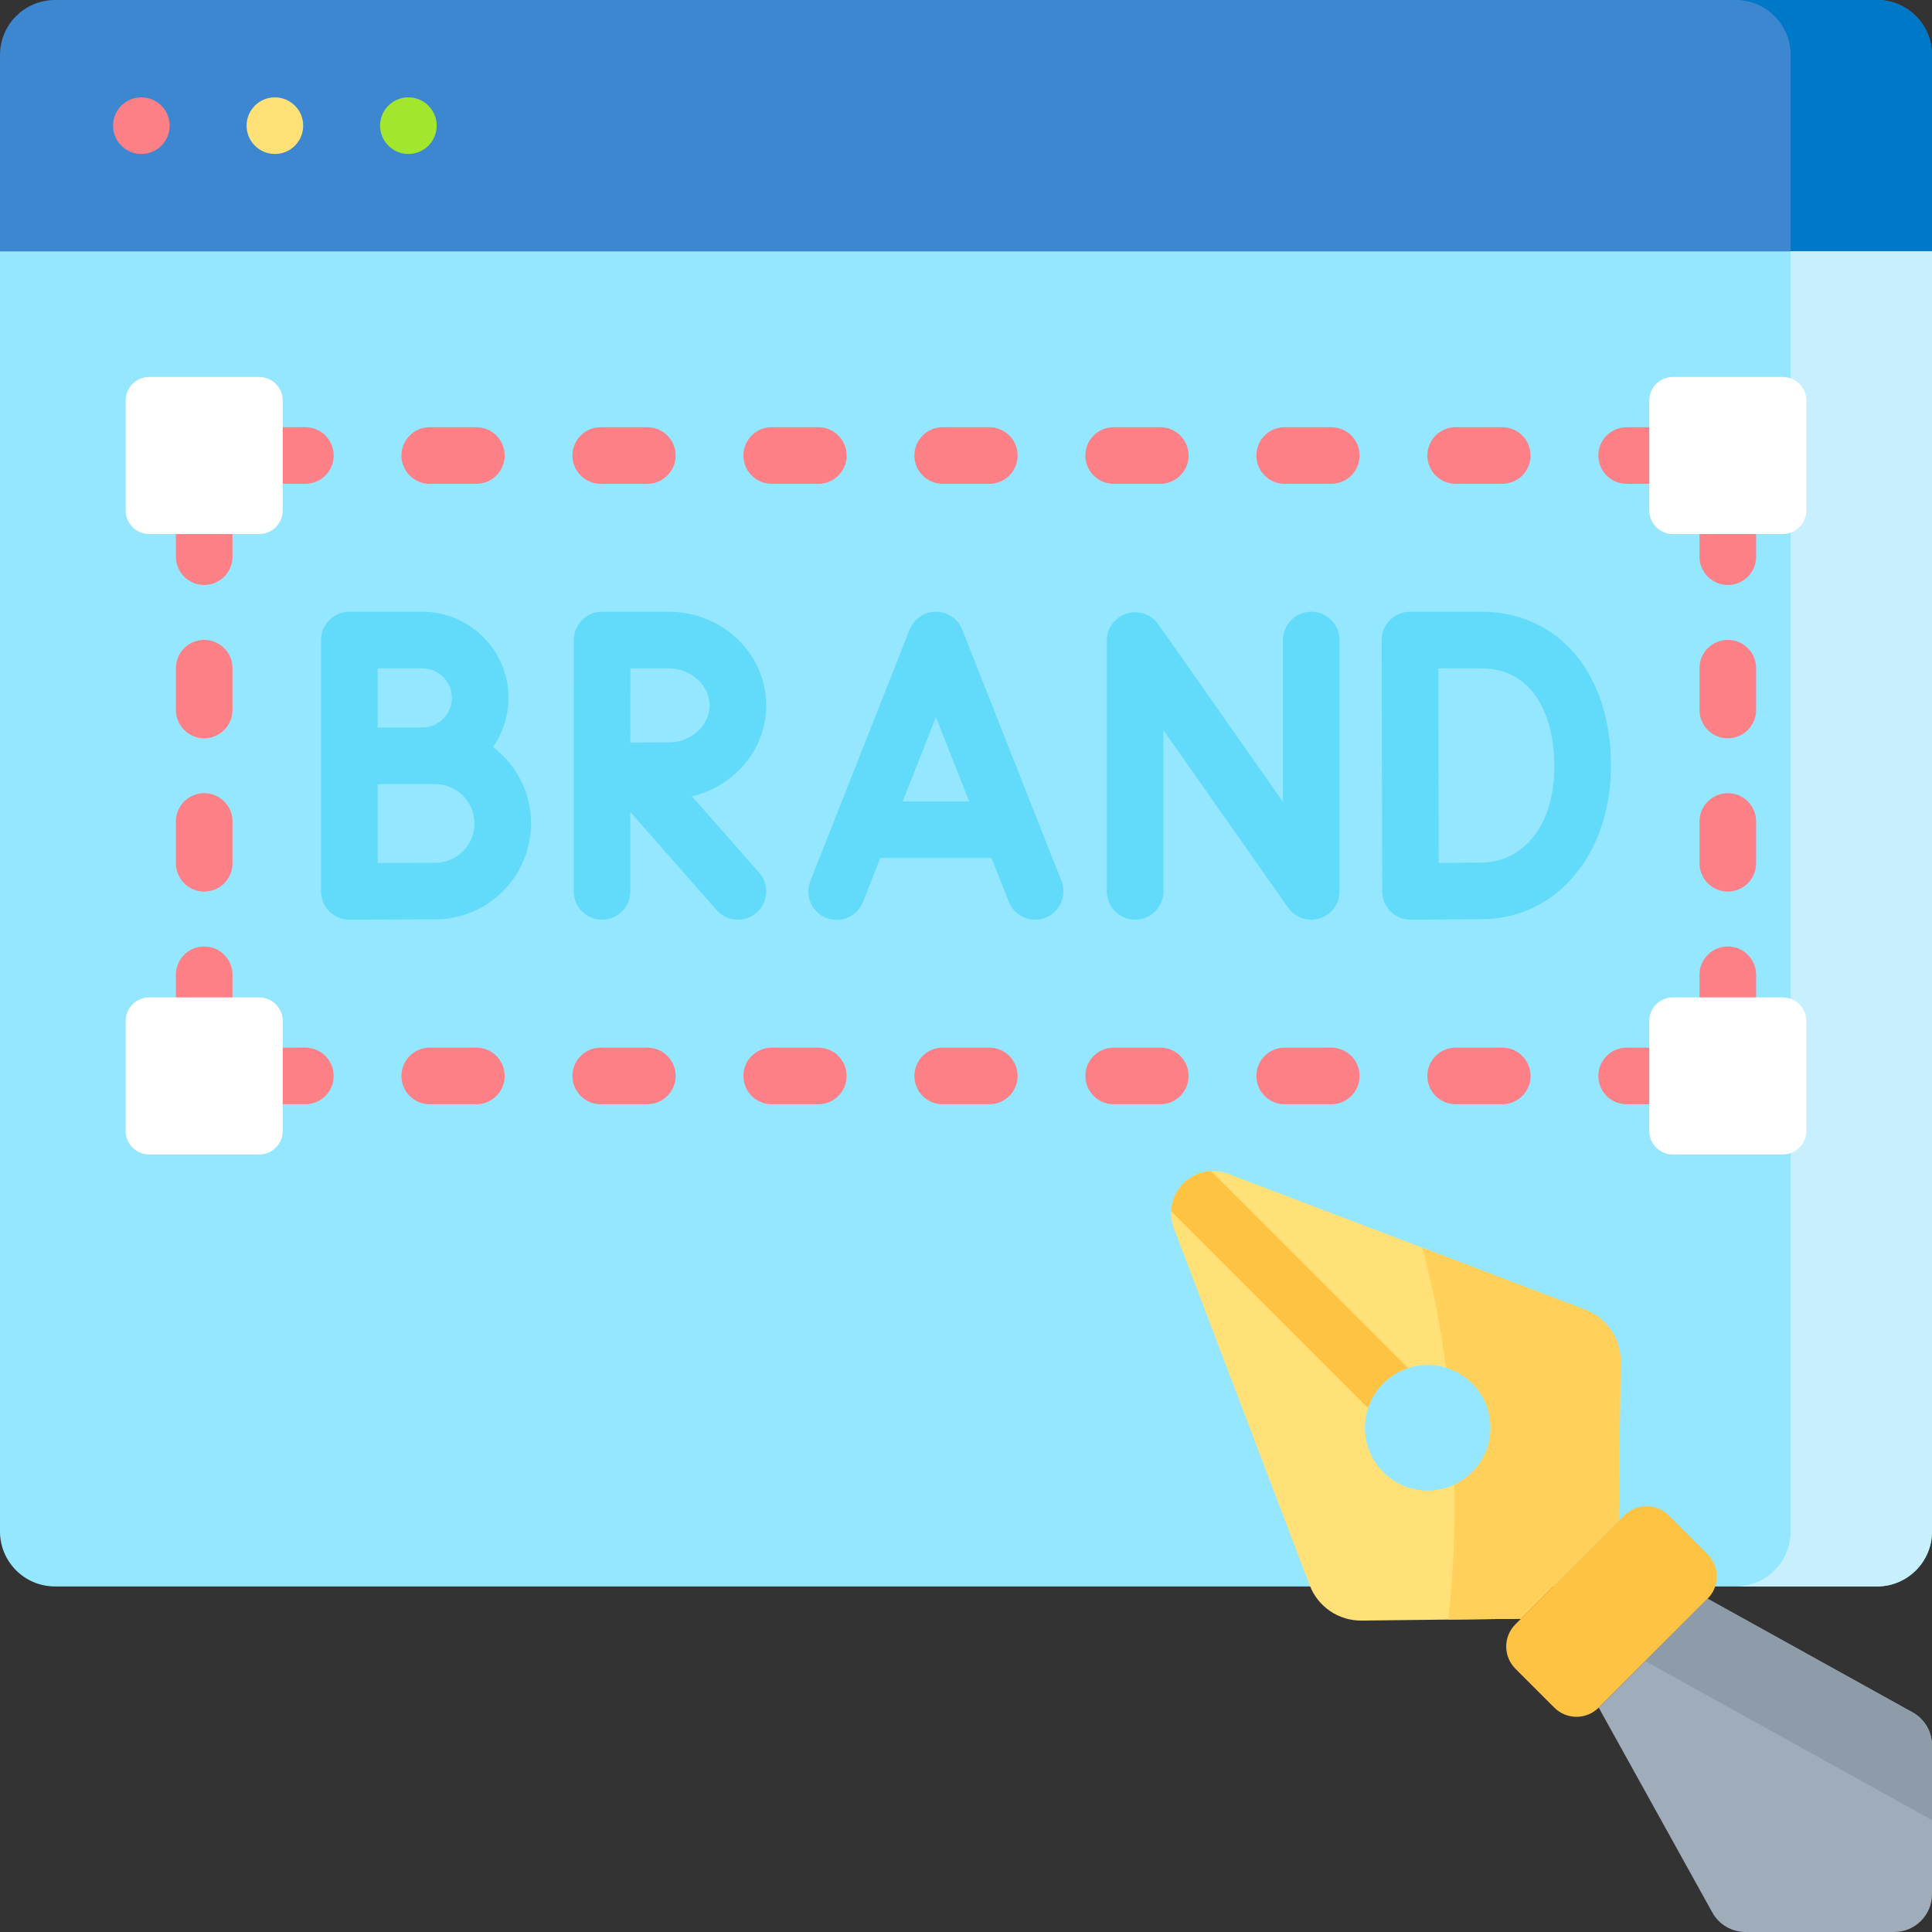 <svg width="100" height="100" viewBox="0 0 100 100" fill="none" xmlns="http://www.w3.org/2000/svg">
<rect x="0" y="0" width="100" height="100" fill="#333333" stroke="none"/>
<g clip-path="url(#clip0_49_921)">
<path d="M100 13.008H0V2.846C0 1.274 1.274 0 2.846 0H97.154C98.726 0 100 1.274 100 2.846V13.008Z" fill="#3C87D0"/>
<path d="M97.154 0H89.837C91.409 0 92.683 1.274 92.683 2.846V13.008H100V2.846C100 1.274 98.726 0 97.154 0Z" fill="#0078C8"/>
<path d="M97.154 82.114H2.846C1.274 82.114 0 80.84 0 79.269V13.008H100V79.269C100 80.84 98.726 82.114 97.154 82.114Z" fill="#95E6FF"/>
<path d="M92.683 13.008V79.269C92.683 80.84 91.409 82.114 89.837 82.114H97.154C98.726 82.114 100 80.84 100 79.269V13.008H92.683Z" fill="#C8EFFE"/>
<path d="M82.048 67.787L63.567 60.756C63.174 60.607 62.747 60.574 62.336 60.662C61.925 60.75 61.549 60.955 61.252 61.252C60.955 61.549 60.75 61.925 60.662 62.336C60.574 62.747 60.607 63.174 60.756 63.567L67.787 82.048C67.994 82.592 68.364 83.06 68.845 83.388C69.326 83.716 69.897 83.888 70.48 83.881L78.725 83.786L83.786 78.725L83.881 70.48C83.888 69.897 83.716 69.327 83.388 68.845C83.06 68.364 82.592 67.994 82.048 67.787ZM76.199 76.199C74.929 77.469 72.87 77.469 71.6 76.199C70.33 74.929 70.33 72.87 71.6 71.6C72.87 70.33 74.929 70.33 76.199 71.6C77.469 72.87 77.469 74.929 76.199 76.199Z" fill="#FFE177"/>
<path d="M82.048 67.787L73.619 64.581C74.144 66.525 74.557 68.605 74.842 70.787C75.354 70.941 75.82 71.221 76.199 71.6C77.469 72.87 77.469 74.929 76.199 76.199C75.932 76.464 75.622 76.681 75.282 76.839C75.325 79.174 75.221 81.508 74.969 83.829L78.725 83.786L83.786 78.725L83.881 70.48C83.888 69.897 83.716 69.327 83.388 68.845C83.06 68.364 82.592 67.995 82.048 67.787Z" fill="#FFD15B"/>
<path d="M78.438 84.074L84.074 78.438C84.379 78.133 84.792 77.961 85.223 77.961C85.655 77.961 86.068 78.133 86.373 78.438L88.385 80.45C88.69 80.755 88.862 81.168 88.862 81.6C88.862 82.031 88.69 82.444 88.385 82.749L82.749 88.385C82.444 88.69 82.031 88.862 81.6 88.862C81.168 88.862 80.755 88.69 80.45 88.385L78.438 86.373C78.133 86.068 77.961 85.655 77.961 85.223C77.961 84.792 78.133 84.379 78.438 84.074Z" fill="#FFC344"/>
<path d="M88.385 82.749L82.749 88.385L88.632 98.994C88.801 99.299 89.049 99.553 89.349 99.73C89.65 99.906 89.992 100 90.34 100H98.047C99.126 100 100 99.125 100 98.047V90.34C100 89.992 99.907 89.65 99.73 89.349C99.553 89.049 99.299 88.801 98.994 88.632L88.385 82.749Z" fill="#9FACBA"/>
<path d="M100 94.207V90.341C100 89.992 99.907 89.65 99.73 89.349C99.553 89.049 99.299 88.802 98.994 88.632L88.385 82.749L85.158 85.977L100 94.207Z" fill="#8D9CA8"/>
<path d="M89.431 53.091C89.042 53.091 88.67 52.936 88.395 52.662C88.12 52.387 87.966 52.014 87.966 51.626V50.454C87.966 49.645 88.622 48.989 89.431 48.989C90.24 48.989 90.896 49.645 90.896 50.454V51.626C90.896 52.014 90.741 52.387 90.467 52.662C90.192 52.936 89.819 53.091 89.431 53.091ZM89.431 46.148C89.042 46.148 88.67 45.994 88.395 45.719C88.12 45.444 87.966 45.072 87.966 44.683V42.519C87.966 41.71 88.622 41.054 89.431 41.054C90.24 41.054 90.896 41.71 90.896 42.519V44.683C90.896 45.072 90.741 45.444 90.467 45.719C90.192 45.994 89.819 46.148 89.431 46.148ZM89.431 38.214C89.042 38.214 88.67 38.059 88.395 37.784C88.12 37.51 87.966 37.137 87.966 36.749V34.585C87.966 33.775 88.622 33.12 89.431 33.12C90.24 33.12 90.896 33.775 90.896 34.585V36.749C90.896 37.137 90.741 37.51 90.467 37.784C90.192 38.059 89.819 38.214 89.431 38.214ZM89.431 30.279C89.042 30.279 88.67 30.124 88.395 29.85C88.12 29.575 87.966 29.202 87.966 28.814V27.642C87.966 26.833 88.622 26.177 89.431 26.177C90.24 26.177 90.896 26.833 90.896 27.642V28.814C90.896 29.202 90.741 29.575 90.467 29.85C90.192 30.124 89.819 30.279 89.431 30.279ZM10.569 53.091C10.181 53.091 9.808 52.936 9.533 52.662C9.259 52.387 9.104 52.014 9.104 51.626V50.454C9.104 49.645 9.76 48.989 10.569 48.989C11.378 48.989 12.034 49.645 12.034 50.454V51.626C12.034 52.014 11.88 52.387 11.605 52.662C11.33 52.936 10.958 53.091 10.569 53.091ZM10.569 46.148C10.181 46.148 9.808 45.994 9.533 45.719C9.259 45.444 9.104 45.072 9.104 44.683V42.519C9.104 41.71 9.76 41.054 10.569 41.054C11.378 41.054 12.034 41.71 12.034 42.519V44.683C12.034 45.072 11.88 45.444 11.605 45.719C11.33 45.994 10.958 46.148 10.569 46.148ZM10.569 38.214C10.181 38.214 9.808 38.059 9.533 37.784C9.259 37.51 9.104 37.137 9.104 36.749V34.585C9.104 33.775 9.76 33.12 10.569 33.12C11.378 33.12 12.034 33.775 12.034 34.585V36.749C12.034 37.137 11.88 37.51 11.605 37.784C11.33 38.059 10.958 38.214 10.569 38.214ZM10.569 30.279C10.181 30.279 9.808 30.124 9.533 29.85C9.259 29.575 9.104 29.202 9.104 28.814V27.642C9.104 26.833 9.76 26.177 10.569 26.177C11.378 26.177 12.034 26.833 12.034 27.642V28.814C12.034 29.202 11.88 29.575 11.605 29.85C11.33 30.124 10.958 30.279 10.569 30.279ZM85.366 57.156H84.194C83.385 57.156 82.729 56.5 82.729 55.691C82.729 54.882 83.385 54.226 84.194 54.226H85.366C86.175 54.226 86.831 54.882 86.831 55.691C86.831 56.5 86.175 57.156 85.366 57.156ZM77.757 57.156H75.344C74.535 57.156 73.879 56.5 73.879 55.691C73.879 54.882 74.535 54.226 75.344 54.226H77.757C78.566 54.226 79.222 54.882 79.222 55.691C79.222 56.5 78.566 57.156 77.757 57.156ZM68.907 57.156H66.493C65.684 57.156 65.029 56.5 65.029 55.691C65.029 54.882 65.684 54.226 66.493 54.226H68.907C69.716 54.226 70.372 54.882 70.372 55.691C70.372 56.5 69.716 57.156 68.907 57.156ZM60.057 57.156H57.643C56.834 57.156 56.178 56.5 56.178 55.691C56.178 54.882 56.834 54.226 57.643 54.226H60.057C60.866 54.226 61.522 54.882 61.522 55.691C61.522 56.5 60.866 57.156 60.057 57.156ZM51.207 57.156H48.793C47.984 57.156 47.328 56.5 47.328 55.691C47.328 54.882 47.984 54.226 48.793 54.226H51.207C52.016 54.226 52.672 54.882 52.672 55.691C52.672 56.5 52.016 57.156 51.207 57.156ZM42.357 57.156H39.943C39.134 57.156 38.478 56.5 38.478 55.691C38.478 54.882 39.134 54.226 39.943 54.226H42.357C43.166 54.226 43.821 54.882 43.821 55.691C43.821 56.5 43.166 57.156 42.357 57.156ZM33.506 57.156H31.093C30.284 57.156 29.628 56.5 29.628 55.691C29.628 54.882 30.284 54.226 31.093 54.226H33.506C34.315 54.226 34.971 54.882 34.971 55.691C34.971 56.5 34.315 57.156 33.506 57.156ZM24.656 57.156H22.242C21.433 57.156 20.778 56.5 20.778 55.691C20.778 54.882 21.433 54.226 22.242 54.226H24.656C25.465 54.226 26.121 54.882 26.121 55.691C26.121 56.5 25.465 57.156 24.656 57.156ZM15.806 57.156H14.634C13.825 57.156 13.169 56.5 13.169 55.691C13.169 54.882 13.825 54.226 14.634 54.226H15.806C16.615 54.226 17.271 54.882 17.271 55.691C17.271 56.5 16.615 57.156 15.806 57.156ZM85.366 25.042H84.194C83.385 25.042 82.729 24.386 82.729 23.577C82.729 22.768 83.385 22.112 84.194 22.112H85.366C86.175 22.112 86.831 22.768 86.831 23.577C86.831 24.386 86.175 25.042 85.366 25.042ZM77.757 25.042H75.344C74.535 25.042 73.879 24.386 73.879 23.577C73.879 22.768 74.535 22.112 75.344 22.112H77.757C78.566 22.112 79.222 22.768 79.222 23.577C79.222 24.386 78.566 25.042 77.757 25.042ZM68.907 25.042H66.493C65.684 25.042 65.029 24.386 65.029 23.577C65.029 22.768 65.684 22.112 66.493 22.112H68.907C69.716 22.112 70.372 22.768 70.372 23.577C70.372 24.386 69.716 25.042 68.907 25.042ZM60.057 25.042H57.643C56.834 25.042 56.178 24.386 56.178 23.577C56.178 22.768 56.834 22.112 57.643 22.112H60.057C60.866 22.112 61.522 22.768 61.522 23.577C61.522 24.386 60.866 25.042 60.057 25.042ZM51.207 25.042H48.793C47.984 25.042 47.328 24.386 47.328 23.577C47.328 22.768 47.984 22.112 48.793 22.112H51.207C52.016 22.112 52.672 22.768 52.672 23.577C52.672 24.386 52.016 25.042 51.207 25.042ZM42.357 25.042H39.943C39.134 25.042 38.478 24.386 38.478 23.577C38.478 22.768 39.134 22.112 39.943 22.112H42.357C43.166 22.112 43.821 22.768 43.821 23.577C43.821 24.386 43.166 25.042 42.357 25.042ZM33.506 25.042H31.093C30.284 25.042 29.628 24.386 29.628 23.577C29.628 22.768 30.284 22.112 31.093 22.112H33.506C34.315 22.112 34.971 22.768 34.971 23.577C34.971 24.386 34.315 25.042 33.506 25.042ZM24.656 25.042H22.242C21.433 25.042 20.778 24.386 20.778 23.577C20.778 22.768 21.433 22.112 22.242 22.112H24.656C25.465 22.112 26.121 22.768 26.121 23.577C26.121 24.386 25.465 25.042 24.656 25.042ZM15.806 25.042H14.634C13.825 25.042 13.169 24.386 13.169 23.577C13.169 22.768 13.825 22.112 14.634 22.112H15.806C16.615 22.112 17.271 22.768 17.271 23.577C17.271 24.386 16.615 25.042 15.806 25.042Z" fill="#FD8087"/>
<path d="M49.806 32.592C49.698 32.319 49.511 32.084 49.268 31.919C49.025 31.753 48.737 31.665 48.444 31.665C48.15 31.665 47.863 31.753 47.62 31.919C47.377 32.084 47.189 32.319 47.081 32.592L41.946 45.6C41.873 45.779 41.837 45.971 41.839 46.165C41.841 46.358 41.882 46.549 41.958 46.727C42.034 46.904 42.145 47.065 42.284 47.2C42.422 47.335 42.586 47.441 42.766 47.511C42.946 47.583 43.138 47.617 43.332 47.614C43.525 47.61 43.716 47.568 43.893 47.49C44.07 47.413 44.23 47.301 44.363 47.161C44.497 47.021 44.601 46.856 44.671 46.676L45.566 44.409H51.321L52.216 46.676C52.359 47.037 52.639 47.327 52.995 47.482C53.352 47.636 53.755 47.643 54.117 47.501C54.478 47.358 54.768 47.078 54.922 46.721C55.077 46.365 55.084 45.962 54.941 45.6L49.806 32.592ZM46.722 41.479L48.444 37.119L50.165 41.479H46.722ZM67.869 31.665C67.48 31.665 67.108 31.819 66.833 32.094C66.558 32.369 66.404 32.741 66.404 33.13V41.502L59.952 32.312C59.774 32.057 59.518 31.866 59.223 31.766C58.928 31.666 58.609 31.663 58.312 31.756C58.015 31.85 57.756 32.036 57.572 32.288C57.388 32.539 57.288 32.842 57.289 33.154V46.138C57.289 46.947 57.945 47.603 58.754 47.603C59.562 47.603 60.218 46.947 60.218 46.138V37.79L66.67 46.98C66.849 47.234 67.104 47.426 67.399 47.526C67.694 47.625 68.013 47.629 68.31 47.535C68.607 47.441 68.866 47.255 69.05 47.004C69.234 46.752 69.334 46.449 69.334 46.138V33.13C69.334 32.741 69.179 32.369 68.904 32.094C68.63 31.819 68.257 31.665 67.869 31.665ZM76.665 31.665H72.981C72.788 31.665 72.597 31.703 72.419 31.777C72.241 31.851 72.08 31.959 71.944 32.095C71.808 32.231 71.7 32.393 71.626 32.571C71.553 32.749 71.515 32.94 71.516 33.133L71.542 46.141C71.543 46.529 71.698 46.901 71.972 47.175C72.247 47.449 72.619 47.603 73.007 47.603H73.012C73.124 47.602 75.749 47.592 76.798 47.574C80.613 47.507 83.382 44.168 83.382 39.634C83.383 34.867 80.683 31.665 76.665 31.665ZM76.747 44.645C76.226 44.654 75.28 44.661 74.469 44.666L74.448 34.595H76.665C79.458 34.595 80.453 37.198 80.453 39.634C80.453 43.051 78.592 44.612 76.747 44.645ZM25.519 38.666C26.04 37.92 26.32 37.033 26.319 36.123C26.319 33.665 24.319 31.665 21.861 31.665H18.082C17.694 31.665 17.321 31.819 17.047 32.094C16.772 32.369 16.617 32.741 16.617 33.13V46.138C16.618 46.526 16.772 46.899 17.047 47.174C17.321 47.448 17.694 47.603 18.082 47.603H18.089C18.089 47.603 21.563 47.587 22.521 47.587C25.259 47.587 27.487 45.36 27.487 42.621C27.487 41.009 26.714 39.574 25.519 38.666ZM21.861 34.595C22.704 34.595 23.389 35.281 23.389 36.123C23.389 36.966 22.704 37.651 21.861 37.651C21.587 37.651 19.547 37.655 19.547 37.655V34.595H21.861ZM22.521 44.658C21.976 44.658 20.62 44.663 19.547 44.667V40.588C19.862 40.587 22.521 40.584 22.521 40.584C23.644 40.584 24.557 41.498 24.557 42.621C24.557 43.744 23.644 44.658 22.521 44.658ZM39.658 36.511C39.658 33.839 37.398 31.665 34.621 31.665H31.164C30.776 31.665 30.403 31.819 30.129 32.094C29.854 32.368 29.7 32.741 29.699 33.129L29.695 46.138C29.695 46.947 30.351 47.603 31.16 47.603C31.969 47.603 32.625 46.947 32.625 46.138V42.029L37.093 47.106C37.231 47.262 37.4 47.388 37.59 47.473C37.779 47.559 37.985 47.603 38.194 47.603C38.475 47.603 38.751 47.521 38.988 47.368C39.224 47.216 39.412 46.998 39.528 46.741C39.644 46.484 39.683 46.2 39.642 45.921C39.6 45.642 39.479 45.382 39.293 45.17L35.814 41.218C38.017 40.701 39.658 38.787 39.658 36.511ZM34.621 38.426C34.161 38.426 33.349 38.43 32.626 38.433L32.628 34.595H34.621C35.764 34.595 36.729 35.472 36.729 36.511C36.728 37.549 35.763 38.426 34.621 38.426Z" fill="#62DBFB"/>
<path d="M61.252 61.252C60.869 61.635 60.642 62.148 60.617 62.689L70.812 72.884C70.966 72.415 71.227 71.973 71.6 71.6C71.973 71.227 72.415 70.966 72.884 70.812L62.689 60.617C62.148 60.643 61.635 60.869 61.252 61.252Z" fill="#FFC344"/>
<path d="M7.317 7.969C8.126 7.969 8.782 7.313 8.782 6.504C8.782 5.695 8.126 5.039 7.317 5.039C6.508 5.039 5.852 5.695 5.852 6.504C5.852 7.313 6.508 7.969 7.317 7.969Z" fill="#FD8087"/>
<path d="M14.228 7.969C15.037 7.969 15.693 7.313 15.693 6.504C15.693 5.695 15.037 5.039 14.228 5.039C13.419 5.039 12.763 5.695 12.763 6.504C12.763 7.313 13.419 7.969 14.228 7.969Z" fill="#FFE177"/>
<path d="M21.138 7.969C21.947 7.969 22.603 7.313 22.603 6.504C22.603 5.695 21.947 5.039 21.138 5.039C20.329 5.039 19.673 5.695 19.673 6.504C19.673 7.313 20.329 7.969 21.138 7.969Z" fill="#A2E62E"/>
<path d="M92.276 27.642H86.585C86.262 27.642 85.952 27.514 85.723 27.285C85.494 27.056 85.366 26.746 85.366 26.423V20.732C85.366 20.408 85.494 20.098 85.723 19.869C85.952 19.641 86.262 19.512 86.585 19.512H92.276C92.6 19.512 92.91 19.641 93.139 19.869C93.368 20.098 93.496 20.408 93.496 20.732V26.423C93.496 26.583 93.464 26.741 93.403 26.89C93.342 27.038 93.252 27.172 93.139 27.285C93.026 27.398 92.891 27.488 92.743 27.549C92.595 27.611 92.437 27.642 92.276 27.642ZM13.415 27.642H7.724C7.4 27.642 7.09 27.514 6.861 27.285C6.633 27.056 6.504 26.746 6.504 26.423V20.732C6.504 20.408 6.633 20.098 6.861 19.869C7.09 19.641 7.4 19.512 7.724 19.512H13.415C13.738 19.512 14.048 19.641 14.277 19.869C14.506 20.098 14.634 20.408 14.634 20.732V26.423C14.634 26.746 14.506 27.056 14.277 27.285C14.048 27.514 13.738 27.642 13.415 27.642ZM92.276 59.756H86.585C86.262 59.756 85.952 59.628 85.723 59.399C85.494 59.17 85.366 58.86 85.366 58.537V52.846C85.366 52.522 85.494 52.212 85.723 51.983C85.952 51.755 86.262 51.626 86.585 51.626H92.276C92.6 51.626 92.91 51.755 93.139 51.983C93.367 52.212 93.496 52.522 93.496 52.846V58.537C93.496 58.697 93.464 58.855 93.403 59.003C93.342 59.151 93.252 59.286 93.139 59.399C93.026 59.512 92.891 59.602 92.743 59.663C92.595 59.725 92.437 59.756 92.276 59.756ZM13.415 59.756H7.724C7.4 59.756 7.09 59.628 6.861 59.399C6.633 59.17 6.504 58.86 6.504 58.537V52.846C6.504 52.522 6.633 52.212 6.861 51.983C7.09 51.755 7.4 51.626 7.724 51.626H13.415C13.738 51.626 14.048 51.755 14.277 51.983C14.506 52.212 14.634 52.522 14.634 52.846V58.537C14.634 58.86 14.506 59.17 14.277 59.399C14.048 59.628 13.738 59.756 13.415 59.756Z" fill="white"/>
</g>
<defs>
<clipPath id="clip0_49_921">
<rect width="100" height="100" fill="white"/>
</clipPath>
</defs>
</svg>
